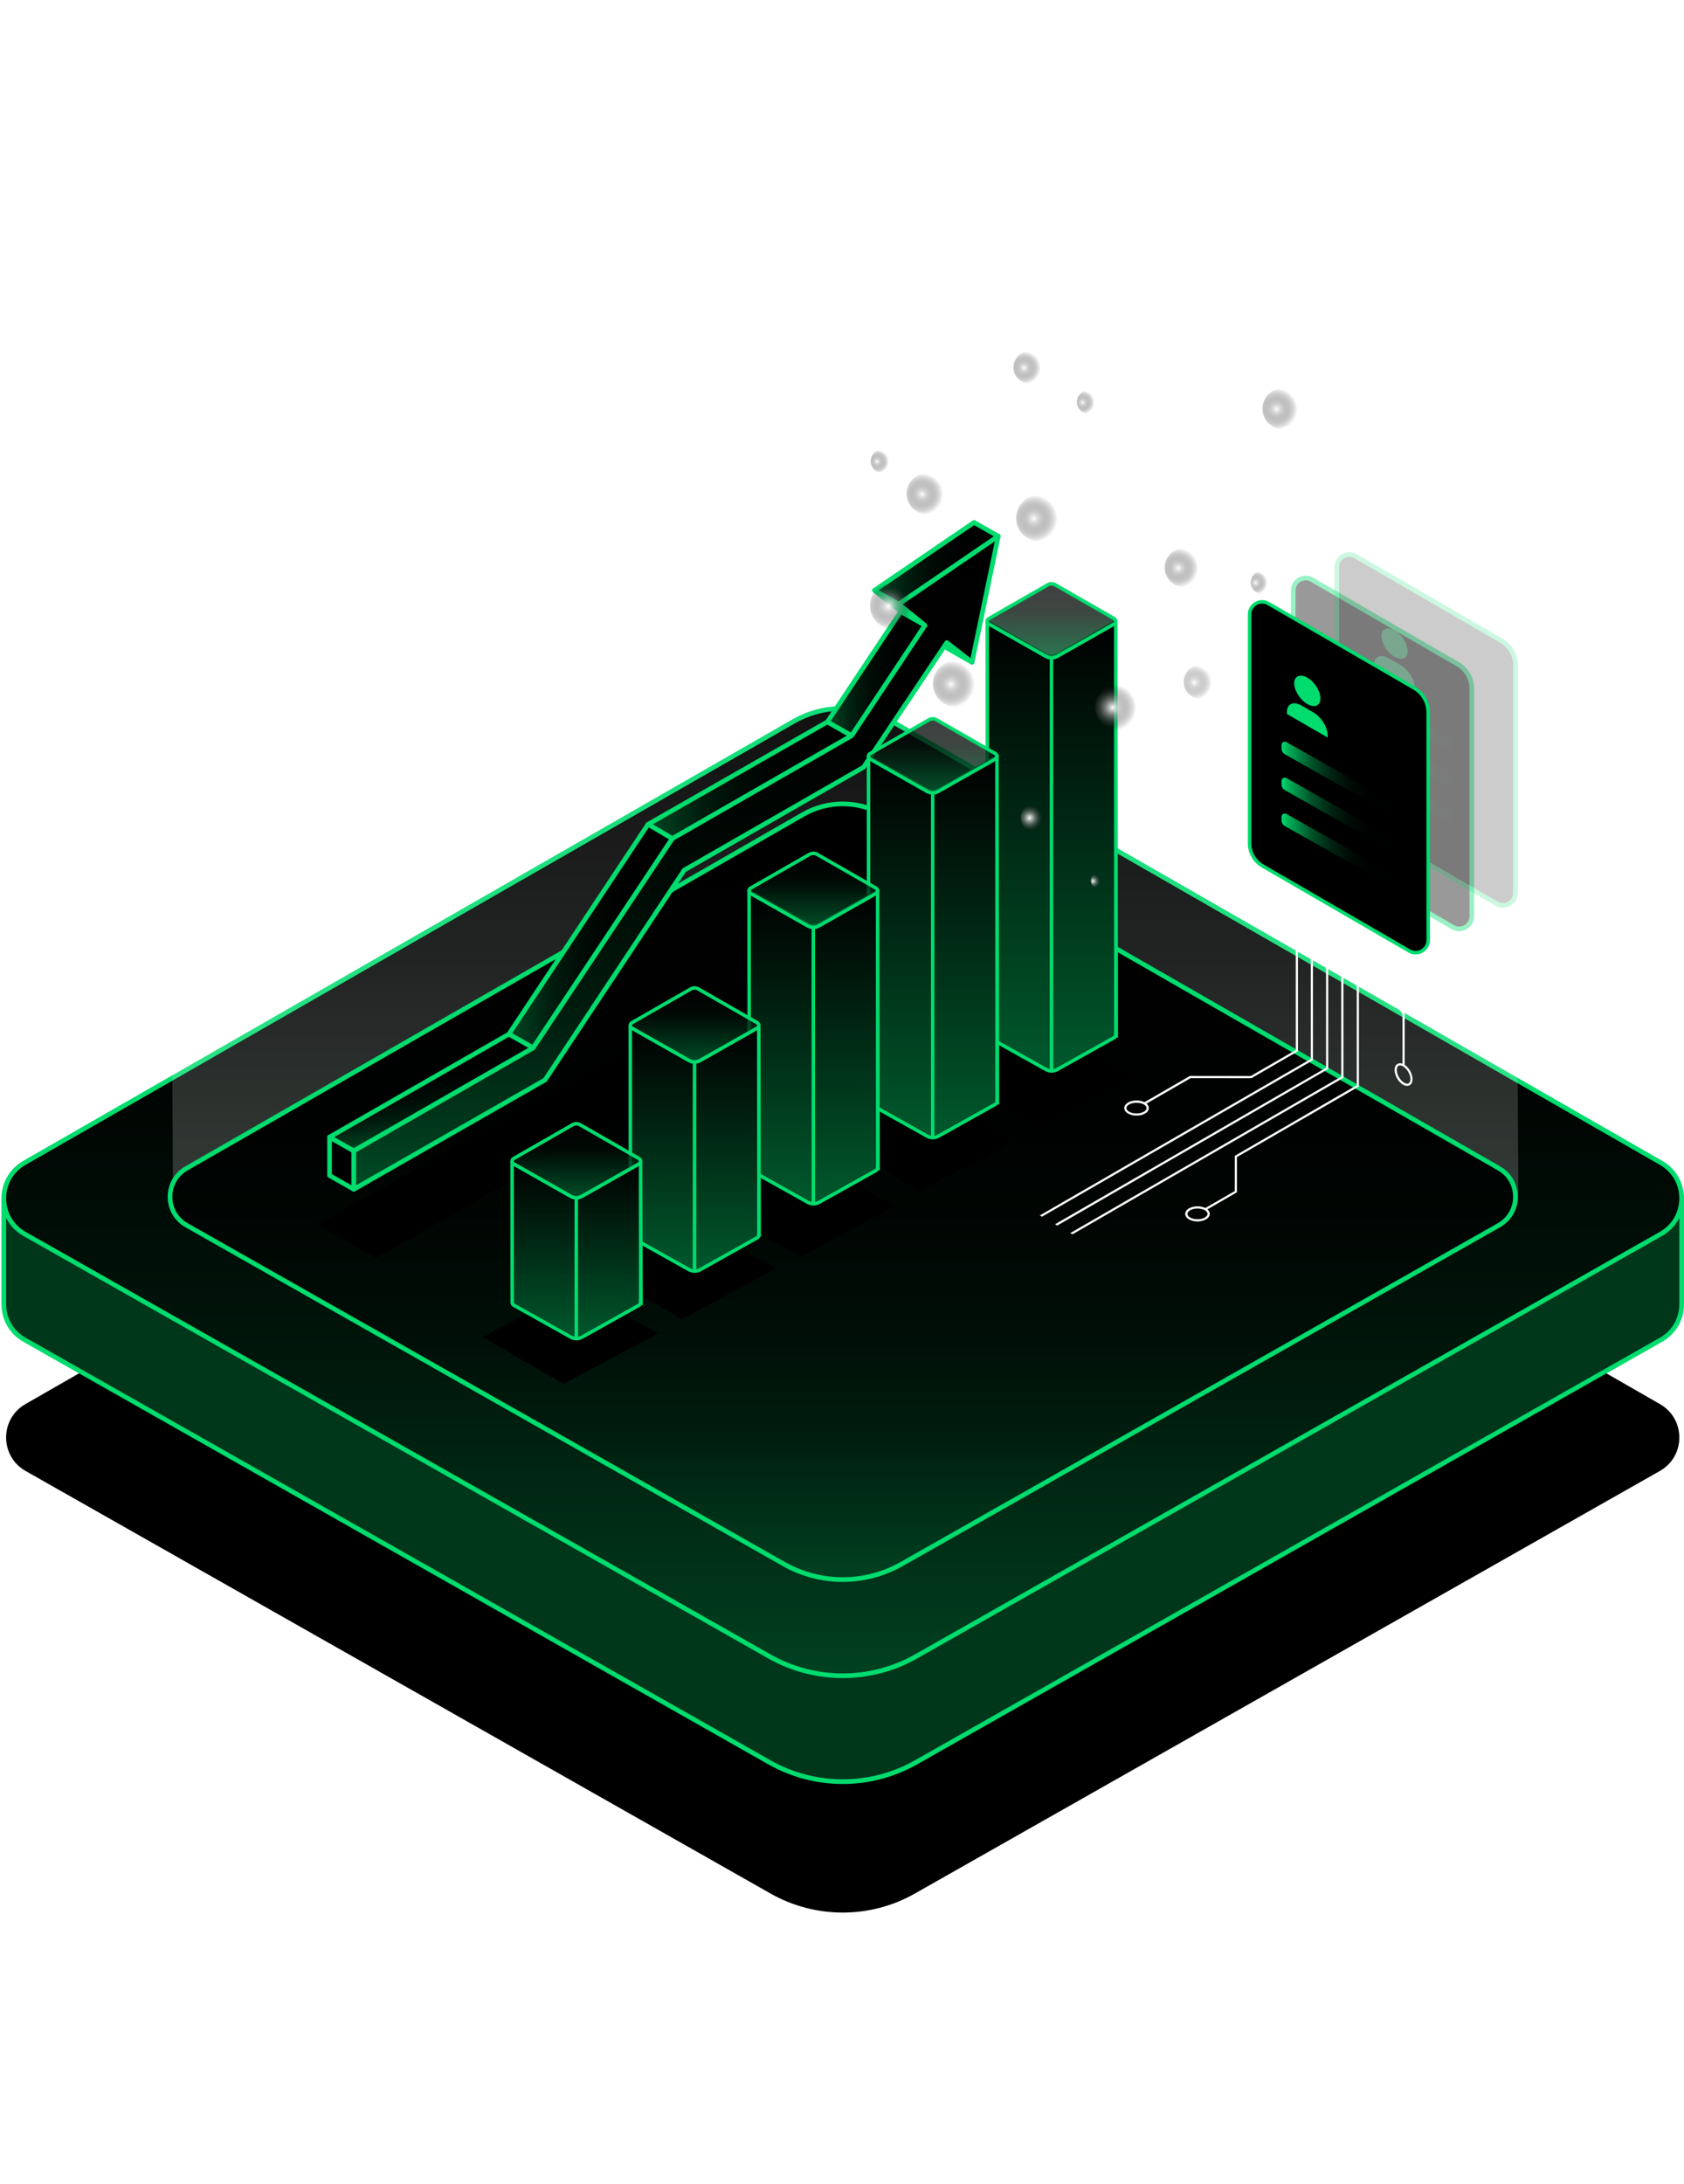 <svg width="361" height="468" viewBox="0 0 361 468" fill="none" xmlns="http://www.w3.org/2000/svg">
<path d="M2.295 371.891L181.4 467.154V400.728L2.295 302.618V371.891Z" fill="url(#paint0_linear_2136_31176)" fill-opacity="0.3"/>
<path d="M360.499 371.891L181.4 467.154V400.728L360.499 302.618V371.891Z" fill="url(#paint1_linear_2136_31176)" fill-opacity="0.3"/>
<path d="M196.382 406.189L356.064 315.648C361.963 312.308 361.982 303.819 356.102 300.448L191.234 205.859C184.685 202.1 176.628 202.1 170.078 205.859L5.21 300.441C-0.67 303.813 -0.651 312.302 5.248 315.648L164.93 406.189C174.688 411.719 186.63 411.719 196.388 406.189H196.382Z" fill="black" stroke="white" stroke-linecap="round" stroke-linejoin="round"/>
<path d="M360.499 257.191V279.548V279.498C360.493 282.463 359.011 285.416 356.064 287.092L196.389 377.633C186.63 383.169 174.682 383.169 164.924 377.633L5.248 287.092C2.314 285.428 0.838 282.495 0.813 279.548V257.191" fill="black"/>
<path opacity="0.25" d="M360.499 257.191V279.548V279.498C360.493 282.463 359.011 285.416 356.064 287.092L196.389 377.633C186.63 383.169 174.682 383.169 164.924 377.633L5.248 287.092C2.314 285.428 0.838 282.495 0.813 279.548V257.191" fill="#00DC6E"/>
<path d="M360.499 257.191V279.548V279.498C360.493 282.463 359.011 285.416 356.064 287.092L196.389 377.633C186.63 383.169 174.682 383.169 164.924 377.633L5.248 287.092C2.314 285.428 0.838 282.495 0.813 279.548V257.191" stroke="#00DC6E" stroke-linecap="round" stroke-linejoin="round"/>
<path d="M356.064 264.404L196.382 354.945C186.63 360.475 174.689 360.475 164.93 354.945L5.248 264.404C-0.645 261.057 -0.663 252.569 5.211 249.197L40.691 228.848L157.105 162.053L170.078 154.609C176.628 150.849 184.685 150.849 191.234 154.609L356.102 249.197C361.976 252.569 361.957 261.057 356.064 264.404Z" fill="black"/>
<path opacity="0.3" d="M356.064 264.404L196.382 354.945C186.63 360.475 174.689 360.475 164.93 354.945L5.248 264.404C-0.645 261.057 -0.663 252.569 5.211 249.197L40.691 228.848L157.105 162.053L170.078 154.609C176.628 150.849 184.685 150.849 191.234 154.609L356.102 249.197C361.976 252.569 361.957 261.057 356.064 264.404Z" fill="url(#paint2_linear_2136_31176)"/>
<path d="M356.064 264.404L196.382 354.945C186.63 360.475 174.689 360.475 164.93 354.945L5.248 264.404C-0.645 261.057 -0.663 252.569 5.211 249.197L40.691 228.848L157.105 162.053L170.078 154.609C176.628 150.849 184.685 150.849 191.234 154.609L356.102 249.197C361.976 252.569 361.957 261.057 356.064 264.404Z" stroke="#00DC6E" stroke-linecap="round" stroke-linejoin="round"/>
<path opacity="0.3" d="M193.892 335.159L321.934 262.559C324.405 261.157 325.587 258.636 325.481 256.153C325.462 255.64 324.23 0 324.23 0H35.818C35.818 0 37.081 255.922 37.075 256.391C37.056 258.793 38.245 261.201 40.635 262.552L168.677 335.153C176.502 339.588 186.079 339.588 193.898 335.153L193.892 335.159Z" fill="url(#paint3_linear_2136_31176)"/>
<path d="M193.267 335.159L321.309 262.559C326.038 259.875 326.057 253.069 321.34 250.367L189.138 174.52C183.884 171.505 177.428 171.505 172.174 174.52L39.972 250.367C35.255 253.069 35.274 259.881 40.003 262.559L168.045 335.159C175.871 339.594 185.448 339.594 193.267 335.159Z" fill="black"/>
<path opacity="0.3" d="M193.267 335.159L321.309 262.559C326.038 259.875 326.057 253.069 321.34 250.367L189.138 174.52C183.884 171.505 177.428 171.505 172.174 174.52L39.972 250.367C35.255 253.069 35.274 259.881 40.003 262.559L168.045 335.159C175.871 339.594 185.448 339.594 193.267 335.159Z" fill="url(#paint4_linear_2136_31176)"/>
<path d="M193.267 335.159L321.309 262.559C326.038 259.875 326.057 253.069 321.34 250.367L189.138 174.52C183.884 171.505 177.428 171.505 172.174 174.52L39.972 250.367C35.255 253.069 35.274 259.881 40.003 262.559L168.045 335.159C175.871 339.594 185.448 339.594 193.267 335.159Z" stroke="#00DC6E" stroke-linecap="round" stroke-linejoin="round"/>
<path d="M80.619 269.627L206.115 197.677L195.175 191.353L68.071 262.377L80.619 269.633V269.627Z" fill="black"/>
<path d="M202.475 138.414L203.169 138.964L208.373 141.917L202.956 137.694L202.475 138.414Z" fill="black" stroke="#00DC6E" stroke-linecap="round" stroke-linejoin="round"/>
<path d="M198.284 134.004L192.654 129.462L187.456 126.51L193.423 131.245L198.284 134.004Z" fill="black" stroke="#00DC6E" stroke-linecap="round" stroke-linejoin="round"/>
<path d="M192.654 129.462L213.997 114.9L208.799 111.947L187.456 126.51L192.654 129.462Z" fill="black"/>
<path opacity="0.35" d="M192.654 129.462L213.997 114.9L208.799 111.947L187.456 126.51L192.654 129.462Z" fill="url(#paint5_linear_2136_31176)"/>
<path d="M192.654 129.462L213.997 114.9L208.799 111.947L187.456 126.51L192.654 129.462Z" stroke="#00DC6E" stroke-linecap="round" stroke-linejoin="round"/>
<path d="M177.366 154.69L138.926 176.64L144.125 179.699L182.57 157.643L177.366 154.69Z" fill="black"/>
<path opacity="0.35" d="M177.366 154.69L138.926 176.64L144.125 179.699L182.57 157.643L177.366 154.69Z" fill="url(#paint6_linear_2136_31176)"/>
<path d="M177.366 154.69L138.926 176.64L144.125 179.699L182.57 157.643L177.366 154.69Z" stroke="#00DC6E" stroke-linecap="round" stroke-linejoin="round"/>
<path d="M182.57 157.643L198.284 134.003L193.423 131.245L193.079 131.045L177.366 154.69L182.57 157.643Z" fill="black"/>
<path opacity="0.35" d="M182.57 157.643L198.284 134.003L193.423 131.245L193.079 131.045L177.366 154.69L182.57 157.643Z" fill="url(#paint7_linear_2136_31176)"/>
<path d="M182.57 157.643L198.284 134.003L193.423 131.245L193.079 131.045L177.366 154.69L182.57 157.643Z" stroke="#00DC6E" stroke-linecap="round" stroke-linejoin="round"/>
<path d="M144.124 179.699L138.92 176.64L109.082 221.604L114.286 224.557L144.124 179.699Z" fill="black"/>
<path opacity="0.35" d="M144.124 179.699L138.92 176.64L109.082 221.604L114.286 224.557L144.124 179.699Z" fill="url(#paint8_linear_2136_31176)"/>
<path d="M144.124 179.699L138.92 176.64L109.082 221.604L114.286 224.557L144.124 179.699Z" stroke="#00DC6E" stroke-linecap="round" stroke-linejoin="round"/>
<path d="M75.847 246.613L70.642 243.661V251.893L75.847 254.846V246.613Z" fill="black" stroke="#00DC6E" stroke-linecap="round" stroke-linejoin="round"/>
<path d="M114.286 224.557L109.082 221.604L70.642 243.661L75.847 246.614L114.286 224.557Z" fill="black"/>
<path opacity="0.35" d="M114.286 224.557L109.082 221.604L70.642 243.661L75.847 246.614L114.286 224.557Z" fill="url(#paint9_linear_2136_31176)"/>
<path d="M114.286 224.557L109.082 221.604L70.642 243.661L75.847 246.614L114.286 224.557Z" stroke="#00DC6E" stroke-linecap="round" stroke-linejoin="round"/>
<path d="M213.998 114.899L192.654 129.462L198.284 134.003L182.57 157.643L144.125 179.699L114.286 224.557L75.847 246.613V254.846L116.832 231.419L146.677 186.455L185.116 164.399L202.475 138.414L202.957 137.694L208.374 141.917L213.998 114.899Z" fill="black"/>
<path opacity="0.35" d="M213.998 114.899L192.654 129.462L198.284 134.003L182.57 157.643L144.125 179.699L114.286 224.557L75.847 246.613V254.846L116.832 231.419L146.677 186.455L185.116 164.399L202.475 138.414L202.957 137.694L208.374 141.917L213.998 114.899Z" fill="url(#paint10_linear_2136_31176)"/>
<path d="M213.998 114.899L192.654 129.462L198.284 134.003L182.57 157.643L144.125 179.699L114.286 224.557L75.847 246.613V254.846L116.832 231.419L146.677 186.455L185.116 164.399L202.475 138.414L202.957 137.694L208.374 141.917L213.998 114.899Z" stroke="#00DC6E" stroke-linecap="round" stroke-linejoin="round"/>
<path d="M120.842 296.569L141.034 285.678L123.106 275.976L103.489 286.535L120.842 296.569Z" fill="black"/>
<path d="M146.176 282.676L166.369 271.785L148.441 262.083L128.824 272.642L146.176 282.676Z" fill="black"/>
<path d="M171.648 269.333L191.841 258.442L173.913 248.74L154.296 259.299L171.648 269.333Z" fill="black"/>
<path d="M197.239 255.19L217.432 244.299L199.504 234.597L179.887 245.156L197.239 255.19Z" fill="black"/>
<path d="M222.705 241.522L242.898 230.631L224.97 220.929L205.353 231.488L222.705 241.522Z" fill="black"/>
<path d="M132.865 299.49C132.977 299.603 133.084 299.709 133.196 299.835C133.084 299.722 132.99 299.628 132.871 299.534V299.49H132.865Z" fill="#395B96"/>
<path d="M239.195 221.729C239.201 221.961 239.088 222.199 238.857 222.336L226.634 229.18C225.889 229.599 224.97 229.599 224.226 229.18L212.002 222.336C211.777 222.211 211.665 221.98 211.665 221.754C211.665 221.711 211.64 134.641 211.64 132.902C211.652 133.115 211.765 133.322 211.977 133.44L224.207 140.371C224.951 140.797 225.871 140.797 226.615 140.371L238.844 133.44C239.07 133.315 239.182 133.084 239.182 132.859C239.182 133.246 239.201 221.686 239.207 221.736L239.195 221.729Z" fill="black" stroke="#00DC6E" stroke-width="0.75"/>
<path opacity="0.75" d="M238.832 133.728L226.609 140.659C225.864 141.085 224.945 141.085 224.201 140.659L211.977 133.728C211.527 133.472 211.527 132.821 211.977 132.565L214.692 131.007L223.606 125.896L224.601 125.327C225.101 125.039 225.721 125.039 226.221 125.327L238.844 132.571C239.295 132.827 239.295 133.478 238.844 133.734L238.832 133.728Z" fill="black"/>
<path opacity="0.35" d="M238.832 133.728L226.609 140.659C225.864 141.085 224.945 141.085 224.201 140.659L211.977 133.728C211.527 133.472 211.527 132.821 211.977 132.565L214.692 131.007L223.606 125.896L224.601 125.327C225.101 125.039 225.721 125.039 226.221 125.327L238.844 132.571C239.295 132.827 239.295 133.478 238.844 133.734L238.832 133.728Z" fill="url(#paint11_linear_2136_31176)"/>
<path d="M238.832 133.728L226.609 140.659C225.864 141.085 224.945 141.085 224.201 140.659L211.977 133.728C211.527 133.472 211.527 132.821 211.977 132.565L214.692 131.007L223.606 125.896L224.601 125.327C225.101 125.039 225.721 125.039 226.221 125.327L238.844 132.571C239.295 132.827 239.295 133.478 238.844 133.734L238.832 133.728Z" stroke="#00DC6E" stroke-width="0.75"/>
<path opacity="0.4" d="M225.401 141.128L211.633 133.359C211.633 133.359 211.752 221.636 211.752 221.679C211.752 221.905 211.865 222.136 212.09 222.267L224.263 229.167C224.62 229.367 225.401 229.48 225.401 229.48V141.122V141.128Z" fill="url(#paint12_linear_2136_31176)"/>
<path opacity="0.4" d="M225.408 141.128L239.176 133.359C239.176 133.359 239.057 221.636 239.057 221.679C239.057 221.905 238.944 222.136 238.719 222.267L226.546 229.167C226.19 229.367 225.408 229.48 225.408 229.48V141.122V141.128Z" fill="url(#paint13_linear_2136_31176)"/>
<path d="M225.408 140.759V229.486" stroke="#00DC6E" stroke-width="0.75" stroke-miterlimit="10"/>
<path d="M213.729 236.01C213.735 236.242 213.623 236.48 213.391 236.617L201.168 243.461C200.424 243.88 199.504 243.88 198.76 243.461L186.537 236.617C186.311 236.492 186.199 236.261 186.199 236.035C186.199 235.992 186.174 163.56 186.174 161.827C186.186 162.04 186.299 162.247 186.512 162.365L198.741 169.296C199.485 169.722 200.405 169.722 201.149 169.296L213.379 162.365C213.604 162.24 213.716 162.009 213.716 161.784C213.716 162.172 213.735 235.973 213.741 236.017L213.729 236.01Z" fill="black" stroke="#00DC6E" stroke-width="0.75"/>
<path opacity="0.75" d="M213.366 162.653L201.143 169.584C200.399 170.01 199.479 170.01 198.735 169.584L186.512 162.653C186.061 162.397 186.061 161.746 186.512 161.49L189.226 159.932L198.14 154.821L199.135 154.252C199.635 153.964 200.255 153.964 200.755 154.252L213.379 161.496C213.829 161.752 213.829 162.403 213.379 162.659L213.366 162.653Z" fill="black"/>
<path opacity="0.35" d="M213.366 162.653L201.143 169.584C200.399 170.01 199.479 170.01 198.735 169.584L186.512 162.653C186.061 162.397 186.061 161.746 186.512 161.49L189.226 159.932L198.14 154.821L199.135 154.252C199.635 153.964 200.255 153.964 200.755 154.252L213.379 161.496C213.829 161.752 213.829 162.403 213.379 162.659L213.366 162.653Z" fill="url(#paint14_linear_2136_31176)"/>
<path d="M213.366 162.653L201.143 169.584C200.399 170.01 199.479 170.01 198.735 169.584L186.512 162.653C186.061 162.397 186.061 161.746 186.512 161.49L189.226 159.932L198.14 154.821L199.135 154.252C199.635 153.964 200.255 153.964 200.755 154.252L213.379 161.496C213.829 161.752 213.829 162.403 213.379 162.659L213.366 162.653Z" stroke="#00DC6E" stroke-width="0.75"/>
<path opacity="0.4" d="M199.936 170.06L186.167 162.291C186.167 162.291 186.286 235.929 186.286 235.973C186.286 236.198 186.399 236.43 186.624 236.561L198.797 243.461C199.154 243.661 199.936 243.774 199.936 243.774V170.06Z" fill="url(#paint15_linear_2136_31176)"/>
<path opacity="0.4" d="M199.942 170.06L213.71 162.291C213.71 162.291 213.591 235.929 213.591 235.973C213.591 236.198 213.479 236.43 213.253 236.561L201.08 243.461C200.724 243.661 199.942 243.774 199.942 243.774V170.06Z" fill="url(#paint16_linear_2136_31176)"/>
<path d="M199.942 169.684V243.767" stroke="#00DC6E" stroke-width="0.75" stroke-miterlimit="10"/>
<path d="M188.144 250.192C188.151 250.423 188.038 250.661 187.807 250.798L175.584 257.642C174.839 258.061 173.92 258.061 173.175 257.642L160.952 250.798C160.727 250.673 160.614 250.442 160.614 250.217C160.614 250.173 160.589 192.379 160.589 190.646C160.602 190.859 160.714 191.065 160.927 191.184L173.156 198.115C173.901 198.541 174.82 198.541 175.565 198.115L187.794 191.184C188.019 191.059 188.132 190.828 188.132 190.603C188.132 190.99 188.151 250.148 188.157 250.198L188.144 250.192Z" fill="black" stroke="#00DC6E" stroke-width="0.75"/>
<path opacity="0.75" d="M187.775 191.472L175.552 198.403C174.808 198.828 173.888 198.828 173.144 198.403L160.921 191.472C160.47 191.216 160.47 190.565 160.921 190.309L163.636 188.751L172.55 183.64L173.544 183.071C174.045 182.783 174.664 182.783 175.164 183.071L187.788 190.315C188.238 190.571 188.238 191.222 187.788 191.478L187.775 191.472Z" fill="black"/>
<path opacity="0.35" d="M187.775 191.472L175.552 198.403C174.808 198.828 173.888 198.828 173.144 198.403L160.921 191.472C160.47 191.216 160.47 190.565 160.921 190.309L163.636 188.751L172.55 183.64L173.544 183.071C174.045 182.783 174.664 182.783 175.164 183.071L187.788 190.315C188.238 190.571 188.238 191.222 187.788 191.478L187.775 191.472Z" fill="url(#paint17_linear_2136_31176)"/>
<path d="M187.775 191.472L175.552 198.403C174.808 198.828 173.888 198.828 173.144 198.403L160.921 191.472C160.47 191.216 160.47 190.565 160.921 190.309L163.636 188.751L172.55 183.64L173.544 183.071C174.045 182.783 174.664 182.783 175.164 183.071L187.788 190.315C188.238 190.571 188.238 191.222 187.788 191.478L187.775 191.472Z" stroke="#00DC6E" stroke-width="0.75"/>
<path opacity="0.4" d="M174.345 198.878L160.577 191.109C160.577 191.109 160.696 250.11 160.696 250.154C160.696 250.379 160.808 250.611 161.033 250.742L173.206 257.642C173.563 257.842 174.345 257.954 174.345 257.954V198.878Z" fill="url(#paint18_linear_2136_31176)"/>
<path opacity="0.4" d="M174.351 198.878L188.119 191.109C188.119 191.109 188 250.11 188 250.154C188 250.379 187.888 250.611 187.663 250.742L175.49 257.642C175.133 257.842 174.351 257.954 174.351 257.954V198.878Z" fill="url(#paint19_linear_2136_31176)"/>
<path d="M174.351 198.503V257.948" stroke="#00DC6E" stroke-width="0.75" stroke-miterlimit="10"/>
<path d="M162.672 264.616C162.679 264.848 162.566 265.086 162.334 265.223L150.111 272.067C149.367 272.486 148.447 272.486 147.703 272.067L135.48 265.223C135.255 265.098 135.142 264.867 135.142 264.641C135.142 264.598 135.117 221.448 135.117 219.709C135.13 219.922 135.242 220.128 135.455 220.247L147.684 227.178C148.429 227.603 149.348 227.603 150.093 227.178L162.322 220.247C162.547 220.122 162.66 219.89 162.66 219.665C162.66 220.053 162.679 264.573 162.685 264.616H162.672Z" fill="black" stroke="#00DC6E" stroke-width="0.75"/>
<path opacity="0.75" d="M162.315 220.322L150.092 227.253C149.348 227.678 148.428 227.678 147.684 227.253L135.461 220.322C135.01 220.065 135.01 219.415 135.461 219.158L138.176 217.601L147.09 212.49L148.084 211.921C148.585 211.633 149.204 211.633 149.704 211.921L162.328 219.165C162.778 219.421 162.778 220.072 162.328 220.328L162.315 220.322Z" fill="black"/>
<path opacity="0.35" d="M162.315 220.322L150.092 227.253C149.348 227.678 148.428 227.678 147.684 227.253L135.461 220.322C135.01 220.065 135.01 219.415 135.461 219.158L138.176 217.601L147.09 212.49L148.084 211.921C148.585 211.633 149.204 211.633 149.704 211.921L162.328 219.165C162.778 219.421 162.778 220.072 162.328 220.328L162.315 220.322Z" fill="url(#paint20_linear_2136_31176)"/>
<path d="M162.315 220.322L150.092 227.253C149.348 227.678 148.428 227.678 147.684 227.253L135.461 220.322C135.01 220.065 135.01 219.415 135.461 219.158L138.176 217.601L147.09 212.49L148.084 211.921C148.585 211.633 149.204 211.633 149.704 211.921L162.328 219.165C162.778 219.421 162.778 220.072 162.328 220.328L162.315 220.322Z" stroke="#00DC6E" stroke-width="0.75"/>
<path opacity="0.4" d="M148.879 227.947L135.111 220.178C135.111 220.178 135.23 264.535 135.23 264.579C135.23 264.804 135.342 265.036 135.567 265.167L147.741 272.067C148.097 272.267 148.879 272.379 148.879 272.379V227.947Z" fill="url(#paint21_linear_2136_31176)"/>
<path opacity="0.4" d="M148.885 227.947L162.653 220.178C162.653 220.178 162.535 264.535 162.535 264.579C162.535 264.804 162.422 265.036 162.197 265.167L150.024 272.067C149.667 272.267 148.885 272.379 148.885 272.379V227.947Z" fill="url(#paint22_linear_2136_31176)"/>
<path d="M148.885 227.572V272.373" stroke="#00DC6E" stroke-width="0.75" stroke-miterlimit="10"/>
<path d="M137.331 279.079C137.338 279.311 137.225 279.548 136.994 279.686L124.771 286.529C124.026 286.949 123.107 286.949 122.362 286.529L110.139 279.686C109.914 279.561 109.801 279.329 109.801 279.104C109.801 279.06 109.776 250.548 109.776 248.816C109.789 249.028 109.901 249.235 110.114 249.353L122.343 256.284C123.088 256.71 124.007 256.71 124.752 256.284L136.981 249.353C137.206 249.228 137.319 248.997 137.319 248.772C137.319 249.16 137.338 279.035 137.344 279.085L137.331 279.079Z" fill="black" stroke="#00DC6E" stroke-width="0.75"/>
<path opacity="0.75" d="M136.969 249.422L124.746 256.353C124.001 256.778 123.082 256.778 122.337 256.353L110.114 249.422C109.664 249.166 109.664 248.515 110.114 248.258L112.829 246.701L121.743 241.59L122.738 241.021C123.238 240.733 123.857 240.733 124.358 241.021L136.981 248.265C137.432 248.521 137.432 249.172 136.981 249.428L136.969 249.422Z" fill="black"/>
<path opacity="0.35" d="M136.969 249.422L124.746 256.353C124.001 256.778 123.082 256.778 122.337 256.353L110.114 249.422C109.664 249.166 109.664 248.515 110.114 248.258L112.829 246.701L121.743 241.59L122.738 241.021C123.238 240.733 123.857 240.733 124.358 241.021L136.981 248.265C137.432 248.521 137.432 249.172 136.981 249.428L136.969 249.422Z" fill="url(#paint23_linear_2136_31176)"/>
<path d="M136.969 249.422L124.746 256.353C124.001 256.778 123.082 256.778 122.337 256.353L110.114 249.422C109.664 249.166 109.664 248.515 110.114 248.258L112.829 246.701L121.743 241.59L122.738 241.021C123.238 240.733 123.857 240.733 124.358 241.021L136.981 248.265C137.432 248.521 137.432 249.172 136.981 249.428L136.969 249.422Z" stroke="#00DC6E" stroke-width="0.75"/>
<path opacity="0.4" d="M123.532 257.041L109.764 249.272C109.764 249.272 109.883 278.991 109.883 279.035C109.883 279.26 109.995 279.492 110.22 279.623L122.393 286.523C122.75 286.723 123.532 286.836 123.532 286.836V257.041Z" fill="url(#paint24_linear_2136_31176)"/>
<path opacity="0.4" d="M123.538 257.041L137.306 249.272C137.306 249.272 137.187 278.991 137.187 279.035C137.187 279.26 137.075 279.492 136.85 279.623L124.677 286.523C124.32 286.723 123.538 286.836 123.538 286.836V257.041Z" fill="url(#paint25_linear_2136_31176)"/>
<path d="M123.538 256.672V286.836" stroke="#00DC6E" stroke-width="0.75" stroke-miterlimit="10"/>
<path d="M287.994 195.682V230.962L229.9 264.498L229.431 264.235L287.525 230.693V195.413L287.994 195.682Z" fill="white"/>
<path d="M284.735 193.793V229.073L226.635 262.621L226.166 262.346L284.266 228.81V193.524L284.735 193.793Z" fill="white"/>
<path d="M281.457 191.897V227.19L223.357 260.726L222.9 260.457L280.988 226.921V191.622L281.457 191.897Z" fill="white"/>
<path d="M258.337 258.893L264.705 255.227V247.677L290.846 232.545V197.333L291.315 197.608V232.82L265.162 247.946V255.49L258.568 259.299L258.337 258.893Z" fill="white"/>
<path d="M245.27 236.229L255.078 230.562L268.121 230.574L277.773 225.007V189.758L278.242 190.033V225.27L268.252 231.05L255.209 231.037L245.507 236.636L245.27 236.229Z" fill="white"/>
<path d="M258.831 259.149C258.737 259.074 258.631 258.999 258.518 258.93C258.475 258.905 258.437 258.887 258.393 258.868C257.924 258.624 257.33 258.499 256.704 258.499C256.023 258.499 255.385 258.649 254.897 258.937C254.371 259.243 254.077 259.669 254.077 260.119C254.077 260.569 254.365 261.001 254.897 261.301C255.378 261.583 256.023 261.739 256.704 261.739C257.386 261.739 258.024 261.583 258.518 261.301C259.044 260.995 259.338 260.576 259.338 260.119C259.338 259.769 259.163 259.431 258.831 259.156V259.149ZM258.287 260.901C257.874 261.139 257.317 261.27 256.711 261.27C256.104 261.27 255.547 261.139 255.134 260.901C254.759 260.688 254.553 260.407 254.553 260.119C254.553 259.831 254.759 259.556 255.134 259.337C255.547 259.099 256.104 258.968 256.711 258.968C257.317 258.968 257.874 259.099 258.287 259.337C258.662 259.556 258.869 259.831 258.869 260.119C258.869 260.407 258.662 260.676 258.287 260.901Z" fill="white"/>
<path d="M245.764 236.486C245.67 236.404 245.564 236.323 245.445 236.254C245.407 236.229 245.37 236.211 245.332 236.192C244.857 235.942 244.263 235.816 243.637 235.816C242.961 235.816 242.317 235.967 241.829 236.254C241.304 236.561 241.01 236.986 241.01 237.437C241.01 237.887 241.298 238.312 241.829 238.619C242.311 238.9 242.955 239.057 243.643 239.057C244.331 239.057 244.963 238.9 245.451 238.619C245.977 238.319 246.271 237.893 246.271 237.437C246.271 237.086 246.095 236.755 245.776 236.479L245.764 236.486ZM245.207 238.231C244.794 238.469 244.238 238.6 243.631 238.6C243.024 238.6 242.467 238.469 242.054 238.231C241.679 238.012 241.473 237.737 241.473 237.449C241.473 237.161 241.679 236.892 242.054 236.667C242.474 236.429 243.037 236.298 243.631 236.298C244.225 236.298 244.794 236.429 245.207 236.667C245.582 236.886 245.789 237.161 245.789 237.449C245.789 237.737 245.582 238.012 245.207 238.231Z" fill="white"/>
<path d="M300.649 228.235V217.263L294.099 208.205L294.112 199.235L294.581 199.498V208.074L301.124 217.138L301.118 228.235H300.649Z" fill="white"/>
<path d="M301.118 228.179C301.074 228.154 301.043 228.129 300.999 228.104C300.88 228.035 300.768 227.979 300.649 227.941C300.467 227.866 300.299 227.835 300.13 227.835C299.923 227.835 299.736 227.885 299.567 227.985C299.173 228.21 298.954 228.667 298.954 229.286C298.954 230.462 299.754 231.844 300.768 232.426C301.062 232.595 301.362 232.689 301.637 232.689C301.844 232.689 302.025 232.645 302.194 232.545C302.588 232.32 302.807 231.863 302.807 231.244C302.807 230.118 302.075 228.804 301.112 228.179H301.118ZM301.975 232.138C301.881 232.195 301.769 232.22 301.65 232.22C301.45 232.22 301.237 232.151 301.005 232.013C300.155 231.519 299.429 230.268 299.429 229.28C299.429 228.848 299.56 228.529 299.804 228.385C299.898 228.329 300.011 228.304 300.136 228.304H300.205V228.316C300.38 228.329 300.568 228.391 300.78 228.51C301.631 229.004 302.357 230.256 302.357 231.244C302.357 231.676 302.225 231.995 301.981 232.138H301.975Z" fill="white"/>
<g opacity="0.4">
<path d="M280.012 180.456L311.458 198.678C313.26 199.723 315.512 198.422 315.512 196.339V147.571C315.512 145.407 314.361 143.412 312.49 142.329L281.251 124.226C279.462 123.188 277.222 124.483 277.222 126.547V175.614C277.222 177.61 278.286 179.455 280.012 180.456Z" fill="black" stroke="#00DC6E" stroke-miterlimit="10"/>
<path d="M289.595 145.77C291.147 146.664 292.404 146.12 292.404 144.556C292.404 142.992 291.153 141.003 289.595 140.109C288.044 139.214 286.787 139.758 286.787 141.322C286.787 142.886 288.044 144.882 289.595 145.77Z" fill="#00DC6E"/>
<path d="M288.35 146.083C286.63 145.088 285.229 145.689 285.229 147.428V147.903L293.962 152.945V152.47C293.962 150.731 292.567 148.516 290.84 147.522L288.344 146.083H288.35Z" fill="#00DC6E"/>
<path d="M284.072 154.521C284.072 153.983 284.647 153.652 285.116 153.914L307.498 166.563C307.936 166.813 308.205 167.276 308.205 167.776V168.565C308.205 169.096 307.63 169.434 307.161 169.171L284.779 156.523C284.341 156.273 284.072 155.81 284.072 155.309V154.521Z" fill="url(#paint26_linear_2136_31176)"/>
<path d="M284.072 162.215C284.072 161.684 284.647 161.346 285.116 161.609L307.498 174.257C307.936 174.507 308.205 174.97 308.205 175.471V176.259C308.205 176.797 307.63 177.128 307.161 176.866L284.779 164.217C284.341 163.967 284.072 163.504 284.072 163.004V162.215Z" fill="url(#paint27_linear_2136_31176)"/>
<path d="M284.072 169.91C284.072 169.372 284.647 169.04 285.116 169.303L307.498 181.951C307.936 182.201 308.205 182.664 308.205 183.165V183.953C308.205 184.491 307.63 184.822 307.161 184.56L284.779 171.911C284.341 171.661 284.072 171.198 284.072 170.698V169.91Z" fill="url(#paint28_linear_2136_31176)"/>
</g>
<g opacity="0.2">
<path d="M289.364 175.421L320.81 193.643C322.612 194.687 324.864 193.386 324.864 191.303V142.536C324.864 140.371 323.713 138.376 321.842 137.294L290.603 119.191C288.814 118.152 286.574 119.447 286.574 121.511V170.579C286.574 172.574 287.638 174.42 289.364 175.421Z" fill="black" stroke="#00DC6E" stroke-miterlimit="10"/>
<path d="M298.947 140.74C300.499 141.635 301.756 141.091 301.756 139.527C301.756 137.963 300.505 135.974 298.947 135.079C297.396 134.185 296.139 134.729 296.139 136.293C296.139 137.857 297.396 139.852 298.947 140.74Z" fill="#00DC6E"/>
<path d="M297.703 141.053C295.982 140.059 294.581 140.659 294.581 142.398V142.874L303.314 147.915V147.44C303.314 145.701 301.919 143.487 300.192 142.492L297.696 141.053H297.703Z" fill="#00DC6E"/>
<path d="M293.424 149.492C293.424 148.954 293.999 148.622 294.468 148.885L316.85 161.534C317.288 161.784 317.557 162.247 317.557 162.747V163.535C317.557 164.067 316.982 164.405 316.513 164.142L294.131 151.494C293.693 151.243 293.424 150.78 293.424 150.28V149.492Z" fill="url(#paint29_linear_2136_31176)"/>
<path d="M293.424 157.186C293.424 156.654 293.999 156.316 294.468 156.579L316.85 169.228C317.288 169.478 317.557 169.941 317.557 170.441V171.229C317.557 171.767 316.982 172.099 316.513 171.836L294.131 159.188C293.693 158.937 293.424 158.474 293.424 157.974V157.186Z" fill="url(#paint30_linear_2136_31176)"/>
<path d="M293.424 164.88C293.424 164.342 293.999 164.011 294.468 164.273L316.85 176.922C317.288 177.172 317.557 177.635 317.557 178.135V178.924C317.557 179.462 316.982 179.793 316.513 179.53L294.131 166.882C293.693 166.632 293.424 166.169 293.424 165.668V164.88Z" fill="url(#paint31_linear_2136_31176)"/>
</g>
<g filter="url(#filter0_d_2136_31176)">
<path d="M270.666 185.56L302.112 203.782C303.914 204.827 306.166 203.526 306.166 201.443V152.676C306.166 150.511 305.015 148.516 303.145 147.434L271.905 129.33C270.116 128.292 267.876 129.587 267.876 131.651V180.719C267.876 182.714 268.94 184.56 270.666 185.56Z" fill="black" stroke="#00DC6E" stroke-width="0.75" stroke-miterlimit="10"/>
<path d="M280.25 150.874C281.801 151.769 283.058 151.225 283.058 149.661C283.058 148.097 281.807 146.108 280.25 145.213C278.698 144.319 277.441 144.863 277.441 146.427C277.441 147.991 278.698 149.986 280.25 150.874Z" fill="#00DC6E"/>
<path d="M279.005 151.187C277.285 150.192 275.883 150.793 275.883 152.532V153.007L284.616 158.049V157.574C284.616 155.835 283.221 153.62 281.494 152.626L278.998 151.187H279.005Z" fill="#00DC6E"/>
<path d="M274.727 159.626C274.727 159.088 275.302 158.756 275.771 159.019L298.153 171.667C298.591 171.918 298.86 172.38 298.86 172.881V173.669C298.86 174.201 298.284 174.539 297.815 174.276L275.433 161.627C274.996 161.377 274.727 160.914 274.727 160.414V159.626Z" fill="url(#paint32_linear_2136_31176)"/>
<path d="M274.727 167.32C274.727 166.788 275.302 166.45 275.771 166.713L298.153 179.361C298.591 179.612 298.86 180.074 298.86 180.575V181.363C298.86 181.901 298.284 182.233 297.815 181.97L275.433 169.321C274.996 169.071 274.727 168.608 274.727 168.108V167.32Z" fill="url(#paint33_linear_2136_31176)"/>
<path d="M274.727 175.014C274.727 174.476 275.302 174.144 275.771 174.407L298.153 187.055C298.591 187.306 298.86 187.769 298.86 188.269V189.057C298.86 189.595 298.284 189.927 297.815 189.664L275.433 177.016C274.996 176.765 274.727 176.302 274.727 175.802V175.014Z" fill="url(#paint34_linear_2136_31176)"/>
</g>
<path style="mix-blend-mode:color-dodge" d="M196.664 129.794C196.664 132.558 194.393 134.804 191.584 134.804C188.776 134.804 186.505 132.565 186.505 129.794C186.505 127.022 188.776 124.783 191.584 124.783C194.393 124.783 196.664 127.022 196.664 129.794Z" fill="url(#paint35_radial_2136_31176)"/>
<path style="mix-blend-mode:color-dodge" d="M203.357 105.81C203.357 108.263 201.343 110.252 198.859 110.252C196.376 110.252 194.355 108.263 194.355 105.81C194.355 103.358 196.37 101.369 198.859 101.369C201.349 101.369 203.357 103.358 203.357 105.81Z" fill="url(#paint36_radial_2136_31176)"/>
<path style="mix-blend-mode:color-dodge" d="M191.678 98.823C191.678 100.193 190.552 101.306 189.164 101.306C187.775 101.306 186.649 100.193 186.649 98.823C186.649 97.453 187.775 96.34 189.164 96.34C190.552 96.34 191.678 97.453 191.678 98.823Z" fill="url(#paint37_radial_2136_31176)"/>
<path style="mix-blend-mode:color-dodge" d="M273.149 124.783C273.149 126.153 272.023 127.266 270.634 127.266C269.246 127.266 268.12 126.153 268.12 124.783C268.12 123.413 269.246 122.3 270.634 122.3C272.023 122.3 273.149 123.413 273.149 124.783Z" fill="url(#paint38_radial_2136_31176)"/>
<path style="mix-blend-mode:color-dodge" d="M210.156 146.508C210.156 149.273 207.886 151.512 205.077 151.512C202.268 151.512 199.998 149.273 199.998 146.508C199.998 143.743 202.268 141.498 205.077 141.498C207.886 141.498 210.156 143.737 210.156 146.508Z" fill="url(#paint39_radial_2136_31176)"/>
<path style="mix-blend-mode:color-dodge" d="M244.949 151.512C244.949 154.277 242.679 156.523 239.87 156.523C237.061 156.523 234.791 154.284 234.791 151.512C234.791 148.741 237.061 146.508 239.87 146.508C242.679 146.508 244.949 148.747 244.949 151.512Z" fill="url(#paint40_radial_2136_31176)"/>
<path style="mix-blend-mode:color-dodge" d="M227.978 111.04C227.978 113.805 225.707 116.051 222.899 116.051C220.09 116.051 217.819 113.811 217.819 111.04C217.819 108.269 220.09 106.036 222.899 106.036C225.707 106.036 227.978 108.275 227.978 111.04Z" fill="url(#paint41_radial_2136_31176)"/>
<path style="mix-blend-mode:color-dodge" d="M258.248 121.618C258.248 123.951 256.328 125.84 253.963 125.84C251.599 125.84 249.678 123.951 249.678 121.618C249.678 119.284 251.599 117.395 253.963 117.395C256.328 117.395 258.248 119.284 258.248 121.618Z" fill="url(#paint42_radial_2136_31176)"/>
<path style="mix-blend-mode:color-dodge" d="M279.629 87.582C279.629 90.034 277.615 92.023 275.132 92.023C272.648 92.023 270.628 90.034 270.628 87.582C270.628 85.13 272.642 83.141 275.132 83.141C277.621 83.141 279.629 85.13 279.629 87.582Z" fill="url(#paint43_radial_2136_31176)"/>
<path style="mix-blend-mode:color-dodge" d="M225.164 175.145C225.164 176.878 223.737 178.279 221.986 178.279C220.234 178.279 218.808 176.878 218.808 175.145C218.808 173.413 220.234 172.011 221.986 172.011C223.737 172.011 225.164 173.413 225.164 175.145Z" fill="url(#paint44_radial_2136_31176)"/>
<path style="mix-blend-mode:color-dodge" d="M235.941 86.149C235.941 87.538 234.803 88.664 233.389 88.664C231.975 88.664 230.843 87.538 230.843 86.149C230.843 84.761 231.982 83.635 233.389 83.635C234.797 83.635 235.941 84.761 235.941 86.149Z" fill="url(#paint45_radial_2136_31176)"/>
<path style="mix-blend-mode:color-dodge" d="M237.455 188.701C237.455 189.689 236.642 190.49 235.641 190.49C234.64 190.49 233.827 189.689 233.827 188.701C233.827 187.713 234.64 186.912 235.641 186.912C236.642 186.912 237.455 187.713 237.455 188.701Z" fill="url(#paint46_radial_2136_31176)"/>
<path style="mix-blend-mode:color-dodge" d="M224.35 78.718C224.35 80.651 222.761 82.221 220.797 82.221C218.833 82.221 217.244 80.651 217.244 78.718C217.244 76.785 218.833 75.215 220.797 75.215C222.761 75.215 224.35 76.785 224.35 78.718Z" fill="url(#paint47_radial_2136_31176)"/>
<path style="mix-blend-mode:color-dodge" opacity="0.81" d="M261.176 146.12C261.176 148.147 259.512 149.786 257.46 149.786C255.408 149.786 253.744 148.147 253.744 146.12C253.744 144.094 255.408 142.455 257.46 142.455C259.512 142.455 261.176 144.094 261.176 146.12Z" fill="url(#paint48_radial_2136_31176)"/>
<defs>
<filter id="filter0_d_2136_31176" x="247.501" y="108.589" width="79.04" height="115.938" filterUnits="userSpaceOnUse" color-interpolation-filters="sRGB">
<feFlood flood-opacity="0" result="BackgroundImageFix"/>
<feColorMatrix in="SourceAlpha" type="matrix" values="0 0 0 0 0 0 0 0 0 0 0 0 0 0 0 0 0 0 127 0" result="hardAlpha"/>
<feOffset/>
<feGaussianBlur stdDeviation="10"/>
<feColorMatrix type="matrix" values="0 0 0 0 0 0 0 0 0 0.863 0 0 0 0 0.431 0 0 0 0.4 0"/>
<feBlend mode="normal" in2="BackgroundImageFix" result="effect1_dropShadow_2136_31176"/>
<feBlend mode="normal" in="SourceGraphic" in2="effect1_dropShadow_2136_31176" result="shape"/>
</filter>
<linearGradient id="paint0_linear_2136_31176" x1="63.911" y1="439.712" x2="122.043" y2="325.619" gradientUnits="userSpaceOnUse">
<stop offset="0.29" stop-color="white" stop-opacity="0"/>
<stop offset="1" stop-color="white"/>
</linearGradient>
<linearGradient id="paint1_linear_2136_31176" x1="298.89" y1="439.712" x2="240.752" y2="325.619" gradientUnits="userSpaceOnUse">
<stop offset="0.29" stop-color="white" stop-opacity="0"/>
<stop offset="1" stop-color="white"/>
</linearGradient>
<linearGradient id="paint2_linear_2136_31176" x1="180.656" y1="359.092" x2="180.656" y2="151.794" gradientUnits="userSpaceOnUse">
<stop stop-color="#00DC6E"/>
<stop offset="0.08" stop-color="#00DC6E" stop-opacity="0.81"/>
<stop offset="0.33" stop-color="#00DC6E" stop-opacity="0.336"/>
<stop offset="0.56" stop-color="#00DC6E" stop-opacity="0.109"/>
<stop offset="0.75" stop-color="#00DC6E" stop-opacity="0.022"/>
<stop offset="0.91" stop-color="#00DC6E" stop-opacity="0.01"/>
<stop offset="1" stop-color="#00DC6E" stop-opacity="0"/>
</linearGradient>
<linearGradient id="paint3_linear_2136_31176" x1="180.656" y1="338.487" x2="180.656" y2="0.006" gradientUnits="userSpaceOnUse">
<stop stop-color="white"/>
<stop offset="0.71" stop-color="white" stop-opacity="0"/>
</linearGradient>
<linearGradient id="paint4_linear_2136_31176" x1="180.656" y1="338.482" x2="180.656" y2="172.262" gradientUnits="userSpaceOnUse">
<stop stop-color="#00DC6E"/>
<stop offset="0.06" stop-color="#00DC6E" stop-opacity="0.792"/>
<stop offset="0.19" stop-color="#00DC6E" stop-opacity="0.436"/>
<stop offset="0.32" stop-color="#00DC6E" stop-opacity="0.212"/>
<stop offset="0.46" stop-color="#00DC6E" stop-opacity="0.084"/>
<stop offset="0.59" stop-color="#00DC6E" stop-opacity="0.026"/>
<stop offset="0.73" stop-color="#00DC6E" stop-opacity="0.01"/>
<stop offset="0.86" stop-color="#00DC6E" stop-opacity="0.01"/>
<stop offset="1" stop-color="#00DC6E" stop-opacity="0"/>
</linearGradient>
<linearGradient id="paint5_linear_2136_31176" x1="187.456" y1="120.705" x2="213.997" y2="120.705" gradientUnits="userSpaceOnUse">
<stop stop-color="#00DC6E"/>
<stop offset="0.07" stop-color="#00DC6E" stop-opacity="0.774"/>
<stop offset="0.26" stop-color="#00DC6E" stop-opacity="0.384"/>
<stop offset="0.44" stop-color="#00DC6E" stop-opacity="0.16"/>
<stop offset="0.61" stop-color="#00DC6E" stop-opacity="0.048"/>
<stop offset="0.76" stop-color="#00DC6E" stop-opacity="0.01"/>
<stop offset="0.9" stop-color="#00DC6E" stop-opacity="0.01"/>
<stop offset="1" stop-color="#00DC6E" stop-opacity="0"/>
</linearGradient>
<linearGradient id="paint6_linear_2136_31176" x1="138.926" y1="167.195" x2="182.57" y2="167.195" gradientUnits="userSpaceOnUse">
<stop stop-color="#00DC6E"/>
<stop offset="0.07" stop-color="#00DC6E" stop-opacity="0.774"/>
<stop offset="0.26" stop-color="#00DC6E" stop-opacity="0.384"/>
<stop offset="0.44" stop-color="#00DC6E" stop-opacity="0.16"/>
<stop offset="0.61" stop-color="#00DC6E" stop-opacity="0.048"/>
<stop offset="0.76" stop-color="#00DC6E" stop-opacity="0.01"/>
<stop offset="0.9" stop-color="#00DC6E" stop-opacity="0.01"/>
<stop offset="1" stop-color="#00DC6E" stop-opacity="0"/>
</linearGradient>
<linearGradient id="paint7_linear_2136_31176" x1="177.366" y1="144.344" x2="198.284" y2="144.344" gradientUnits="userSpaceOnUse">
<stop stop-color="#00DC6E"/>
<stop offset="0.07" stop-color="#00DC6E" stop-opacity="0.774"/>
<stop offset="0.26" stop-color="#00DC6E" stop-opacity="0.384"/>
<stop offset="0.44" stop-color="#00DC6E" stop-opacity="0.16"/>
<stop offset="0.61" stop-color="#00DC6E" stop-opacity="0.048"/>
<stop offset="0.76" stop-color="#00DC6E" stop-opacity="0.01"/>
<stop offset="0.9" stop-color="#00DC6E" stop-opacity="0.01"/>
<stop offset="1" stop-color="#00DC6E" stop-opacity="0"/>
</linearGradient>
<linearGradient id="paint8_linear_2136_31176" x1="109.082" y1="200.599" x2="144.124" y2="200.599" gradientUnits="userSpaceOnUse">
<stop stop-color="#00DC6E"/>
<stop offset="0.07" stop-color="#00DC6E" stop-opacity="0.774"/>
<stop offset="0.26" stop-color="#00DC6E" stop-opacity="0.384"/>
<stop offset="0.44" stop-color="#00DC6E" stop-opacity="0.16"/>
<stop offset="0.61" stop-color="#00DC6E" stop-opacity="0.048"/>
<stop offset="0.76" stop-color="#00DC6E" stop-opacity="0.01"/>
<stop offset="0.9" stop-color="#00DC6E" stop-opacity="0.01"/>
<stop offset="1" stop-color="#00DC6E" stop-opacity="0"/>
</linearGradient>
<linearGradient id="paint9_linear_2136_31176" x1="94.1" y1="243.398" x2="90.828" y2="224.82" gradientUnits="userSpaceOnUse">
<stop stop-color="#00DC6E"/>
<stop offset="0.07" stop-color="#00DC6E" stop-opacity="0.774"/>
<stop offset="0.26" stop-color="#00DC6E" stop-opacity="0.384"/>
<stop offset="0.44" stop-color="#00DC6E" stop-opacity="0.16"/>
<stop offset="0.61" stop-color="#00DC6E" stop-opacity="0.048"/>
<stop offset="0.76" stop-color="#00DC6E" stop-opacity="0.01"/>
<stop offset="0.9" stop-color="#00DC6E" stop-opacity="0.01"/>
<stop offset="1" stop-color="#00DC6E" stop-opacity="0"/>
</linearGradient>
<linearGradient id="paint10_linear_2136_31176" x1="144.925" y1="254.846" x2="144.925" y2="114.899" gradientUnits="userSpaceOnUse">
<stop stop-color="#00DC6E"/>
<stop offset="0.07" stop-color="#00DC6E" stop-opacity="0.774"/>
<stop offset="0.26" stop-color="#00DC6E" stop-opacity="0.384"/>
<stop offset="0.44" stop-color="#00DC6E" stop-opacity="0.16"/>
<stop offset="0.61" stop-color="#00DC6E" stop-opacity="0.048"/>
<stop offset="0.76" stop-color="#00DC6E" stop-opacity="0.01"/>
<stop offset="0.9" stop-color="#00DC6E" stop-opacity="0.01"/>
<stop offset="1" stop-color="#00DC6E" stop-opacity="0"/>
</linearGradient>
<linearGradient id="paint11_linear_2136_31176" x1="225.402" y1="140.978" x2="225.402" y2="125.102" gradientUnits="userSpaceOnUse">
<stop stop-color="#00DC6E"/>
<stop offset="0.64" stop-color="#00DC6E" stop-opacity="0.116"/>
<stop offset="1" stop-color="#00DC6E" stop-opacity="0"/>
</linearGradient>
<linearGradient id="paint12_linear_2136_31176" x1="218.514" y1="229.486" x2="218.514" y2="133.359" gradientUnits="userSpaceOnUse">
<stop stop-color="#00DC6E"/>
<stop offset="1" stop-color="#00DC6E" stop-opacity="0"/>
</linearGradient>
<linearGradient id="paint13_linear_2136_31176" x1="232.289" y1="229.486" x2="232.289" y2="133.359" gradientUnits="userSpaceOnUse">
<stop stop-color="#00DC6E"/>
<stop offset="1" stop-color="#00DC6E" stop-opacity="0"/>
</linearGradient>
<linearGradient id="paint14_linear_2136_31176" x1="199.936" y1="169.903" x2="199.936" y2="154.033" gradientUnits="userSpaceOnUse">
<stop stop-color="#00DC6E"/>
<stop offset="0.64" stop-color="#00DC6E" stop-opacity="0.116"/>
<stop offset="1" stop-color="#00DC6E" stop-opacity="0"/>
</linearGradient>
<linearGradient id="paint15_linear_2136_31176" x1="193.048" y1="243.774" x2="193.048" y2="162.284" gradientUnits="userSpaceOnUse">
<stop stop-color="#00DC6E"/>
<stop offset="1" stop-color="#00DC6E" stop-opacity="0"/>
</linearGradient>
<linearGradient id="paint16_linear_2136_31176" x1="206.823" y1="243.774" x2="206.823" y2="162.284" gradientUnits="userSpaceOnUse">
<stop stop-color="#00DC6E"/>
<stop offset="1" stop-color="#00DC6E" stop-opacity="0"/>
</linearGradient>
<linearGradient id="paint17_linear_2136_31176" x1="174.345" y1="198.722" x2="174.345" y2="182.852" gradientUnits="userSpaceOnUse">
<stop stop-color="#00DC6E"/>
<stop offset="0.64" stop-color="#00DC6E" stop-opacity="0.116"/>
<stop offset="1" stop-color="#00DC6E" stop-opacity="0"/>
</linearGradient>
<linearGradient id="paint18_linear_2136_31176" x1="167.458" y1="257.948" x2="167.458" y2="191.103" gradientUnits="userSpaceOnUse">
<stop stop-color="#00DC6E"/>
<stop offset="1" stop-color="#00DC6E" stop-opacity="0"/>
</linearGradient>
<linearGradient id="paint19_linear_2136_31176" x1="181.232" y1="257.948" x2="181.232" y2="191.103" gradientUnits="userSpaceOnUse">
<stop stop-color="#00DC6E"/>
<stop offset="1" stop-color="#00DC6E" stop-opacity="0"/>
</linearGradient>
<linearGradient id="paint20_linear_2136_31176" x1="148.885" y1="227.572" x2="148.885" y2="211.702" gradientUnits="userSpaceOnUse">
<stop stop-color="#00DC6E"/>
<stop offset="0.64" stop-color="#00DC6E" stop-opacity="0.116"/>
<stop offset="1" stop-color="#00DC6E" stop-opacity="0"/>
</linearGradient>
<linearGradient id="paint21_linear_2136_31176" x1="141.992" y1="272.379" x2="141.992" y2="220.172" gradientUnits="userSpaceOnUse">
<stop stop-color="#00DC6E"/>
<stop offset="1" stop-color="#00DC6E" stop-opacity="0"/>
</linearGradient>
<linearGradient id="paint22_linear_2136_31176" x1="155.766" y1="272.379" x2="155.766" y2="220.172" gradientUnits="userSpaceOnUse">
<stop stop-color="#00DC6E"/>
<stop offset="1" stop-color="#00DC6E" stop-opacity="0"/>
</linearGradient>
<linearGradient id="paint23_linear_2136_31176" x1="123.538" y1="256.672" x2="123.538" y2="240.802" gradientUnits="userSpaceOnUse">
<stop stop-color="#00DC6E"/>
<stop offset="0.64" stop-color="#00DC6E" stop-opacity="0.116"/>
<stop offset="1" stop-color="#00DC6E" stop-opacity="0"/>
</linearGradient>
<linearGradient id="paint24_linear_2136_31176" x1="116.645" y1="286.836" x2="116.645" y2="249.272" gradientUnits="userSpaceOnUse">
<stop stop-color="#00DC6E"/>
<stop offset="1" stop-color="#00DC6E" stop-opacity="0"/>
</linearGradient>
<linearGradient id="paint25_linear_2136_31176" x1="130.419" y1="286.836" x2="130.419" y2="249.272" gradientUnits="userSpaceOnUse">
<stop stop-color="#00DC6E"/>
<stop offset="1" stop-color="#00DC6E" stop-opacity="0"/>
</linearGradient>
<linearGradient id="paint26_linear_2136_31176" x1="284.078" y1="161.546" x2="308.211" y2="161.546" gradientUnits="userSpaceOnUse">
<stop stop-color="#00DC6E"/>
<stop offset="0.07" stop-color="#00DC6E" stop-opacity="0.774"/>
<stop offset="0.26" stop-color="#00DC6E" stop-opacity="0.384"/>
<stop offset="0.44" stop-color="#00DC6E" stop-opacity="0.16"/>
<stop offset="0.61" stop-color="#00DC6E" stop-opacity="0.048"/>
<stop offset="0.76" stop-color="#00DC6E" stop-opacity="0.01"/>
<stop offset="0.9" stop-color="#00DC6E" stop-opacity="0.01"/>
<stop offset="1" stop-color="#00DC6E" stop-opacity="0"/>
</linearGradient>
<linearGradient id="paint27_linear_2136_31176" x1="284.078" y1="169.24" x2="308.211" y2="169.24" gradientUnits="userSpaceOnUse">
<stop stop-color="#00DC6E"/>
<stop offset="0.07" stop-color="#00DC6E" stop-opacity="0.774"/>
<stop offset="0.26" stop-color="#00DC6E" stop-opacity="0.384"/>
<stop offset="0.44" stop-color="#00DC6E" stop-opacity="0.16"/>
<stop offset="0.61" stop-color="#00DC6E" stop-opacity="0.048"/>
<stop offset="0.76" stop-color="#00DC6E" stop-opacity="0.01"/>
<stop offset="0.9" stop-color="#00DC6E" stop-opacity="0.01"/>
<stop offset="1" stop-color="#00DC6E" stop-opacity="0"/>
</linearGradient>
<linearGradient id="paint28_linear_2136_31176" x1="284.078" y1="176.934" x2="308.211" y2="176.934" gradientUnits="userSpaceOnUse">
<stop stop-color="#00DC6E"/>
<stop offset="0.07" stop-color="#00DC6E" stop-opacity="0.774"/>
<stop offset="0.26" stop-color="#00DC6E" stop-opacity="0.384"/>
<stop offset="0.44" stop-color="#00DC6E" stop-opacity="0.16"/>
<stop offset="0.61" stop-color="#00DC6E" stop-opacity="0.048"/>
<stop offset="0.76" stop-color="#00DC6E" stop-opacity="0.01"/>
<stop offset="0.9" stop-color="#00DC6E" stop-opacity="0.01"/>
<stop offset="1" stop-color="#00DC6E" stop-opacity="0"/>
</linearGradient>
<linearGradient id="paint29_linear_2136_31176" x1="293.424" y1="156.51" x2="317.557" y2="156.51" gradientUnits="userSpaceOnUse">
<stop stop-color="#00DC6E"/>
<stop offset="0.07" stop-color="#00DC6E" stop-opacity="0.774"/>
<stop offset="0.26" stop-color="#00DC6E" stop-opacity="0.384"/>
<stop offset="0.44" stop-color="#00DC6E" stop-opacity="0.16"/>
<stop offset="0.61" stop-color="#00DC6E" stop-opacity="0.048"/>
<stop offset="0.76" stop-color="#00DC6E" stop-opacity="0.01"/>
<stop offset="0.9" stop-color="#00DC6E" stop-opacity="0.01"/>
<stop offset="1" stop-color="#00DC6E" stop-opacity="0"/>
</linearGradient>
<linearGradient id="paint30_linear_2136_31176" x1="293.424" y1="164.204" x2="317.557" y2="164.204" gradientUnits="userSpaceOnUse">
<stop stop-color="#00DC6E"/>
<stop offset="0.07" stop-color="#00DC6E" stop-opacity="0.774"/>
<stop offset="0.26" stop-color="#00DC6E" stop-opacity="0.384"/>
<stop offset="0.44" stop-color="#00DC6E" stop-opacity="0.16"/>
<stop offset="0.61" stop-color="#00DC6E" stop-opacity="0.048"/>
<stop offset="0.76" stop-color="#00DC6E" stop-opacity="0.01"/>
<stop offset="0.9" stop-color="#00DC6E" stop-opacity="0.01"/>
<stop offset="1" stop-color="#00DC6E" stop-opacity="0"/>
</linearGradient>
<linearGradient id="paint31_linear_2136_31176" x1="293.424" y1="171.899" x2="317.557" y2="171.899" gradientUnits="userSpaceOnUse">
<stop stop-color="#00DC6E"/>
<stop offset="0.07" stop-color="#00DC6E" stop-opacity="0.774"/>
<stop offset="0.26" stop-color="#00DC6E" stop-opacity="0.384"/>
<stop offset="0.44" stop-color="#00DC6E" stop-opacity="0.16"/>
<stop offset="0.61" stop-color="#00DC6E" stop-opacity="0.048"/>
<stop offset="0.76" stop-color="#00DC6E" stop-opacity="0.01"/>
<stop offset="0.9" stop-color="#00DC6E" stop-opacity="0.01"/>
<stop offset="1" stop-color="#00DC6E" stop-opacity="0"/>
</linearGradient>
<linearGradient id="paint32_linear_2136_31176" x1="274.727" y1="166.644" x2="298.86" y2="166.644" gradientUnits="userSpaceOnUse">
<stop stop-color="#00DC6E"/>
<stop offset="0.07" stop-color="#00DC6E" stop-opacity="0.774"/>
<stop offset="0.26" stop-color="#00DC6E" stop-opacity="0.384"/>
<stop offset="0.44" stop-color="#00DC6E" stop-opacity="0.16"/>
<stop offset="0.61" stop-color="#00DC6E" stop-opacity="0.048"/>
<stop offset="0.76" stop-color="#00DC6E" stop-opacity="0.01"/>
<stop offset="0.9" stop-color="#00DC6E" stop-opacity="0.01"/>
<stop offset="1" stop-color="#00DC6E" stop-opacity="0"/>
</linearGradient>
<linearGradient id="paint33_linear_2136_31176" x1="274.727" y1="174.338" x2="298.86" y2="174.338" gradientUnits="userSpaceOnUse">
<stop stop-color="#00DC6E"/>
<stop offset="0.07" stop-color="#00DC6E" stop-opacity="0.774"/>
<stop offset="0.26" stop-color="#00DC6E" stop-opacity="0.384"/>
<stop offset="0.44" stop-color="#00DC6E" stop-opacity="0.16"/>
<stop offset="0.61" stop-color="#00DC6E" stop-opacity="0.048"/>
<stop offset="0.76" stop-color="#00DC6E" stop-opacity="0.01"/>
<stop offset="0.9" stop-color="#00DC6E" stop-opacity="0.01"/>
<stop offset="1" stop-color="#00DC6E" stop-opacity="0"/>
</linearGradient>
<linearGradient id="paint34_linear_2136_31176" x1="274.727" y1="182.032" x2="298.86" y2="182.032" gradientUnits="userSpaceOnUse">
<stop stop-color="#00DC6E"/>
<stop offset="0.07" stop-color="#00DC6E" stop-opacity="0.774"/>
<stop offset="0.26" stop-color="#00DC6E" stop-opacity="0.384"/>
<stop offset="0.44" stop-color="#00DC6E" stop-opacity="0.16"/>
<stop offset="0.61" stop-color="#00DC6E" stop-opacity="0.048"/>
<stop offset="0.76" stop-color="#00DC6E" stop-opacity="0.01"/>
<stop offset="0.9" stop-color="#00DC6E" stop-opacity="0.01"/>
<stop offset="1" stop-color="#00DC6E" stop-opacity="0"/>
</linearGradient>
<radialGradient id="paint35_radial_2136_31176" cx="0" cy="0" r="1" gradientUnits="userSpaceOnUse" gradientTransform="translate(190.429 129.89) scale(5.06 5.013)">
<stop stop-color="white"/>
<stop offset="1" stop-opacity="0"/>
</radialGradient>
<radialGradient id="paint36_radial_2136_31176" cx="0" cy="0" r="1" gradientUnits="userSpaceOnUse" gradientTransform="translate(197.678 105.9) scale(4.485 4.443)">
<stop stop-color="white"/>
<stop offset="1" stop-opacity="0"/>
</radialGradient>
<radialGradient id="paint37_radial_2136_31176" cx="0" cy="0" r="1" gradientUnits="userSpaceOnUse" gradientTransform="translate(188.02 98.904) scale(2.51 2.487)">
<stop stop-color="white"/>
<stop offset="1" stop-opacity="0"/>
</radialGradient>
<radialGradient id="paint38_radial_2136_31176" cx="0" cy="0" r="1" gradientUnits="userSpaceOnUse" gradientTransform="translate(269.163 124.877) scale(2.51 2.487)">
<stop stop-color="white"/>
<stop offset="1" stop-opacity="0"/>
</radialGradient>
<radialGradient id="paint39_radial_2136_31176" cx="0" cy="0" r="1" gradientUnits="userSpaceOnUse" gradientTransform="translate(203.869 146.612) scale(5.06 5.013)">
<stop stop-color="white"/>
<stop offset="1" stop-opacity="0"/>
</radialGradient>
<radialGradient id="paint40_radial_2136_31176" cx="0" cy="0" r="1" gradientUnits="userSpaceOnUse" gradientTransform="translate(238.527 151.618) scale(5.06 5.013)">
<stop stop-color="white"/>
<stop offset="1" stop-opacity="0"/>
</radialGradient>
<radialGradient id="paint41_radial_2136_31176" cx="0" cy="0" r="1" gradientUnits="userSpaceOnUse" gradientTransform="translate(221.62 111.125) scale(5.06 5.013)">
<stop stop-color="white"/>
<stop offset="1" stop-opacity="0"/>
</radialGradient>
<radialGradient id="paint42_radial_2136_31176" cx="0" cy="0" r="1" gradientUnits="userSpaceOnUse" gradientTransform="translate(252.569 121.714) scale(4.264 4.224)">
<stop stop-color="white"/>
<stop offset="1" stop-opacity="0"/>
</radialGradient>
<radialGradient id="paint43_radial_2136_31176" cx="0" cy="0" r="1" gradientUnits="userSpaceOnUse" gradientTransform="translate(273.647 87.658) scale(4.485 4.443)">
<stop stop-color="white"/>
<stop offset="1" stop-opacity="0"/>
</radialGradient>
<radialGradient id="paint44_radial_2136_31176" cx="0" cy="0" r="1" gradientUnits="userSpaceOnUse" gradientTransform="translate(220.71 175.264) scale(3.166 3.136)">
<stop stop-color="white"/>
<stop offset="1" stop-opacity="0"/>
</radialGradient>
<radialGradient id="paint45_radial_2136_31176" cx="0" cy="0" r="1" gradientUnits="userSpaceOnUse" gradientTransform="translate(232.075 86.226) scale(2.537 2.513)">
<stop stop-color="white"/>
<stop offset="1" stop-opacity="0"/>
</radialGradient>
<radialGradient id="paint46_radial_2136_31176" cx="0" cy="0" r="1" gradientUnits="userSpaceOnUse" gradientTransform="translate(234.317 188.824) scale(1.807 1.79)">
<stop stop-color="white"/>
<stop offset="1" stop-opacity="0"/>
</radialGradient>
<radialGradient id="paint47_radial_2136_31176" cx="0" cy="0" r="1" gradientUnits="userSpaceOnUse" gradientTransform="translate(219.532 78.793) scale(3.541 3.508)">
<stop stop-color="white"/>
<stop offset="1" stop-opacity="0"/>
</radialGradient>
<radialGradient id="paint48_radial_2136_31176" cx="0" cy="0" r="1" gradientUnits="userSpaceOnUse" gradientTransform="translate(256.043 146.228) scale(3.701 3.667)">
<stop stop-color="white"/>
<stop offset="1" stop-opacity="0"/>
</radialGradient>
</defs>
</svg>
